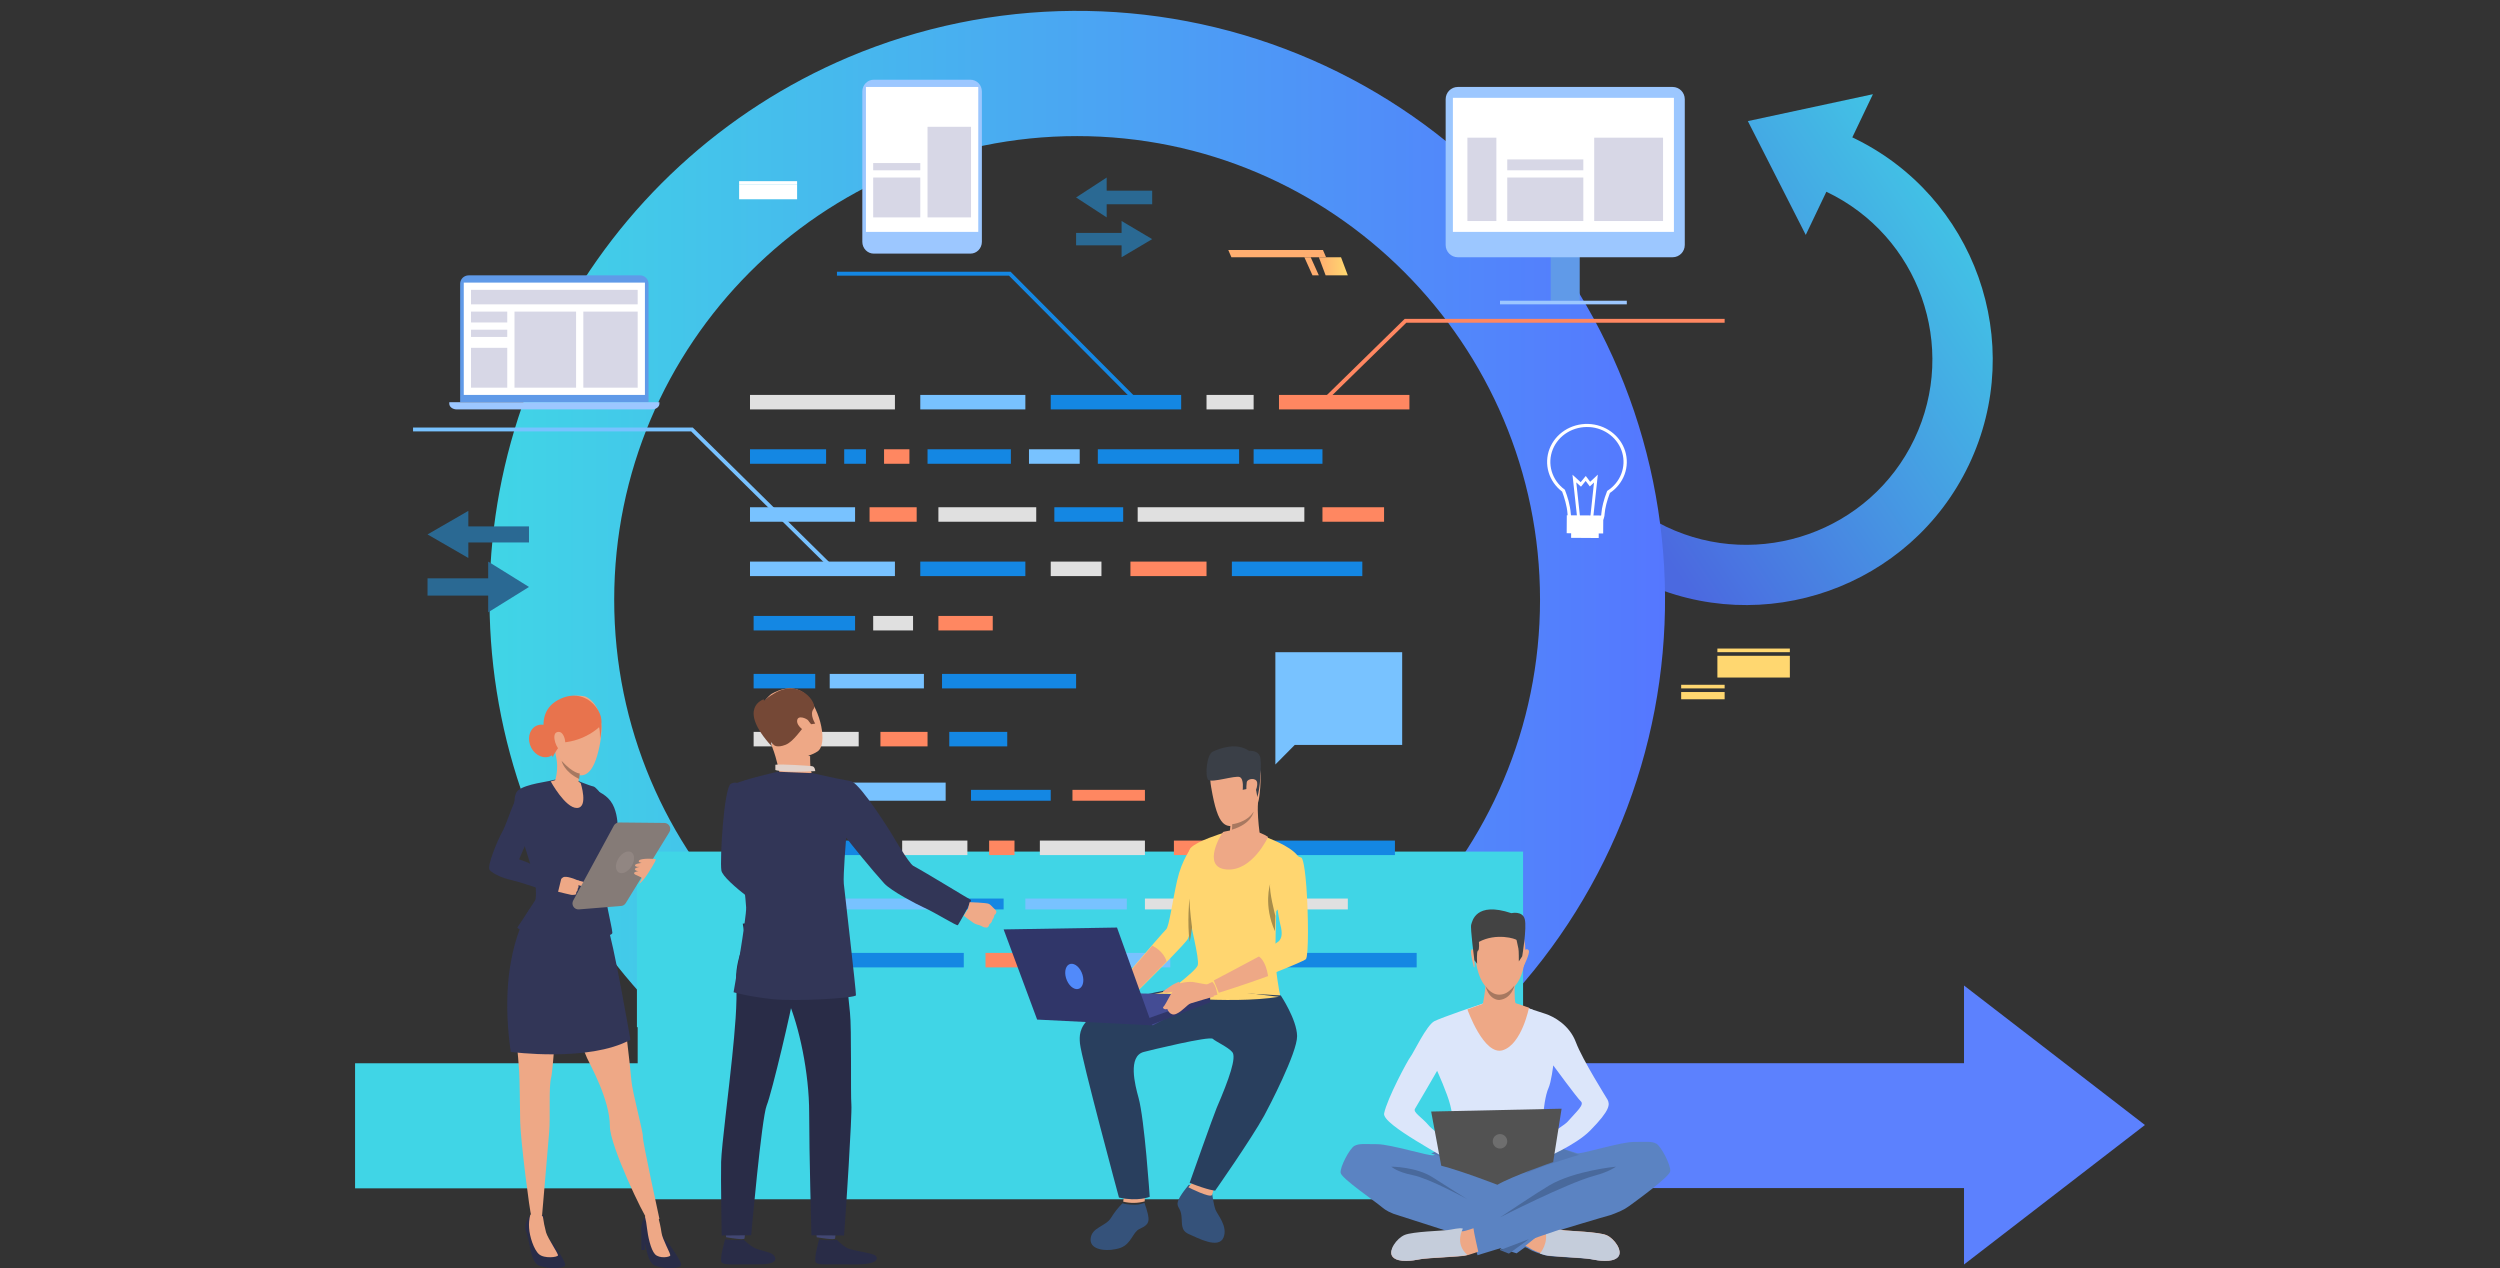 <svg width="690" height="350" viewBox="0 0 690 350" fill="none" xmlns="http://www.w3.org/2000/svg">
<rect x="0" y="0" width="690" height="350" fill="#333333" stroke="none"/>
<path d="M592 310.499L542.066 272V293.443H535.947H487.645H203V327.899H518.095H535.947H542.066V349L592 310.499Z" fill="#5C81FE"/>
<path d="M516.928 26L482.408 33.424L498.389 64.837L504.077 52.924C529.635 65.067 540.526 95.688 528.36 121.185C516.194 146.682 485.489 157.547 459.931 145.404C434.372 133.261 423.482 102.642 435.652 77.145L420.601 69.996C404.481 103.779 418.906 144.332 452.761 160.414C486.616 176.496 527.275 162.107 543.398 128.333C559.521 94.559 545.093 53.998 511.238 37.913L516.928 26Z" fill="url(#paint0_linear_1975_321)"/>
<path d="M297.284 327.991C259.857 327.972 223.588 314.995 194.62 291.259C165.653 267.523 145.769 234.488 138.336 197.75C130.904 161.012 136.381 122.83 153.838 89.673C171.296 56.516 199.661 30.423 234.129 15.814C273.772 -0.961 318.445 -1.278 358.32 14.935C398.196 31.148 430.008 62.562 446.758 102.267C463.508 141.971 463.823 186.713 447.635 226.65C431.447 266.588 400.082 298.449 360.439 315.224C340.459 323.692 318.979 328.034 297.284 327.991ZM297.284 37.562C226.839 37.562 169.519 94.961 169.519 165.523C169.519 236.086 226.832 293.485 297.284 293.485C367.735 293.485 425.048 236.086 425.048 165.523C425.048 94.961 367.729 37.562 297.284 37.562Z" fill="url(#paint1_linear_1975_321)"/>
<path d="M420.368 235.039H175.791V283.502H420.368V235.039Z" fill="url(#paint2_linear_1975_321)"/>
<path d="M297.282 293.461H98V327.984H297.282V293.461Z" fill="url(#paint3_linear_1975_321)"/>
<path d="M247 109H207V113H247V109Z" fill="#E0E0E0"/>
<path d="M286 140H259V144H286V140Z" fill="#E0E0E0"/>
<path d="M310 140H291V144H310V140Z" fill="#1487E3"/>
<path d="M349 263H331V267H349V263Z" fill="#1487E3"/>
<path d="M227 216H208V221H227V216Z" fill="#1487E3"/>
<path d="M360 140H314V144H360V140Z" fill="#E0E0E0"/>
<path d="M237 202H208V206H237V202Z" fill="#E0E0E0"/>
<path d="M316 232H287V236H316V232Z" fill="#E0E0E0"/>
<path d="M267 232H249V236H267V232Z" fill="#E0E0E0"/>
<path d="M243 232H208V236H243V232Z" fill="#1487E3"/>
<path d="M228 248H208V251H228V248Z" fill="#E0E0E0"/>
<path d="M283 109H254V113H283V109Z" fill="#78C2FF"/>
<path d="M283 155H254V159H283V155Z" fill="#1487E3"/>
<path d="M252 170H241V174H252V170Z" fill="#E0E0E0"/>
<path d="M255 186H229V190H255V186Z" fill="#78C2FF"/>
<path d="M297 186H260V190H297V186Z" fill="#1487E3"/>
<path d="M236 170H208V174H236V170Z" fill="#1487E3"/>
<path d="M225 186H208V190H225V186Z" fill="#1487E3"/>
<path d="M274 170H259V174H274V170Z" fill="#FF8761"/>
<path d="M224 263H208V267H224V263Z" fill="#FF8761"/>
<path d="M236 140H207V144H236V140Z" fill="#78C2FF"/>
<path d="M261 216H233V221H261V216Z" fill="#78C2FF"/>
<path d="M261 248H233V251H261V248Z" fill="#78C2FF"/>
<path d="M311 248H283V251H311V248Z" fill="#78C2FF"/>
<path d="M247 155H207V159H247V155Z" fill="#78C2FF"/>
<path d="M323 263H296V267H323V263Z" fill="#78C2FF"/>
<path d="M326 109H290V113H326V109Z" fill="#1487E3"/>
<path d="M266 263H230V267H266V263Z" fill="#1487E3"/>
<path d="M391 263H355V267H391V263Z" fill="#1487E3"/>
<path d="M385 232H350V236H385V232Z" fill="#1487E3"/>
<path d="M376 155H340V159H376V155Z" fill="#1487E3"/>
<path d="M280 232H273V236H280V232Z" fill="#FF8761"/>
<path d="M389 109H353V113H389V109Z" fill="#FF8761"/>
<path d="M333 155H312V159H333V155Z" fill="#FF8761"/>
<path d="M316 218H296V221H316V218Z" fill="#FF8761"/>
<path d="M346 109H333V113H346V109Z" fill="#E0E0E0"/>
<path d="M304 155H290V159H304V155Z" fill="#E0E0E0"/>
<path d="M228 124H207V128H228V124Z" fill="#1487E3"/>
<path d="M278 202H262V206H278V202Z" fill="#1487E3"/>
<path d="M239 124H233V128H239V124Z" fill="#1487E3"/>
<path d="M372 248H316V251H372V248Z" fill="#E0E0E0"/>
<path d="M251 124H244V128H251V124Z" fill="#FF8761"/>
<path d="M365 124H346V128H365V124Z" fill="#1487E3"/>
<path d="M382 140H365V144H382V140Z" fill="#FF8761"/>
<path d="M342 232H324V236H342V232Z" fill="#FF8761"/>
<path d="M289 263H272V267H289V263Z" fill="#FF8761"/>
<path d="M342 124H303V128H342V124Z" fill="#1487E3"/>
<path d="M290 218H268V221H290V218Z" fill="#1487E3"/>
<path d="M277 248H266V251H277V248Z" fill="#1487E3"/>
<path d="M298 124H284V128H298V124Z" fill="#78C2FF"/>
<path d="M253 140H240V144H253V140Z" fill="#FF8761"/>
<path d="M256 202H243V206H256V202Z" fill="#FF8761"/>
<path d="M279 124H256V128H279V124Z" fill="#1487E3"/>
<path d="M365.875 76H372L370.125 71H364L365.875 76Z" fill="url(#paint4_linear_1975_321)"/>
<path d="M362.249 76H364L361.751 71H360L362.249 76Z" fill="url(#paint5_linear_1975_321)"/>
<path d="M339.866 71H366L365.134 69H339L339.866 71Z" fill="url(#paint6_linear_1975_321)"/>
<path d="M474 180H494V179H474V180Z" fill="#FFD770"/>
<path d="M474 187H494V181H474V187Z" fill="#FFD770"/>
<path d="M464 190H476V189H464V190Z" fill="#FFD770"/>
<path d="M464 193H476V191H464V193Z" fill="#FFD770"/>
<path d="M204 55H220V51H204V55Z" fill="white"/>
<path d="M204 51H220V50H204V51Z" fill="white"/>
<path d="M366.77 110L388.154 89.069H476V88H387.701L366 109.246L366.77 110Z" fill="#FF8761"/>
<path d="M420 283H176V331H420V283Z" fill="url(#paint7_linear_1975_321)"/>
<path d="M231.231 159L232 158.241L191.207 118H114V119.075H190.757L231.231 159Z" fill="#78C2FF"/>
<path d="M312.239 110L313 109.233L278.924 75H231V76.082H278.478L312.239 110Z" fill="#1487E3"/>
<path d="M420 331V283H330.893L283 330.458L420 331Z" fill="url(#paint8_linear_1975_321)"/>
<path d="M436 60H428V83H436V60Z" fill="#609AE8"/>
<path d="M461.643 24H402.356C400.503 24 399 25.517 399 27.388V67.612C399 69.483 400.503 71 402.356 71H461.643C463.497 71 465 69.483 465 67.612V27.388C465 25.517 463.497 24 461.643 24Z" fill="#9CC7FF"/>
<path d="M462 27H401V64H462V27Z" fill="white"/>
<path d="M414 84H449V83H414V84Z" fill="#9CC7FF"/>
<path d="M440 61H459V38H440V61Z" fill="#D7D7E6"/>
<path d="M416 47H437V44H416V47Z" fill="#D7D7E6"/>
<path d="M416 61H437V49H416V61Z" fill="#D7D7E6"/>
<path d="M405 61H413V38H405V61Z" fill="#D7D7E6"/>
<path d="M241.164 70H267.836C269.584 70 271 68.543 271 66.745V25.255C271 23.457 269.584 22 267.836 22L241.164 22C239.416 22 238 23.457 238 25.255V66.745C238 68.543 239.416 70 241.164 70Z" fill="#9CC7FF"/>
<path d="M239 64H270V24L239 24V64Z" fill="white"/>
<path d="M256 60H268V35H256V60Z" fill="#D7D7E6"/>
<path d="M241 47H254V45H241V47Z" fill="#D7D7E6"/>
<path d="M241 60H254V49H241V60Z" fill="#D7D7E6"/>
<path d="M179 111H127V78.323C127 78.018 127.061 77.716 127.178 77.434C127.296 77.152 127.469 76.896 127.686 76.68C127.904 76.465 128.162 76.294 128.447 76.177C128.731 76.06 129.036 76 129.343 76H176.663C177.283 76.002 177.878 76.247 178.316 76.683C178.754 77.118 179 77.708 179 78.323V111Z" fill="#609AE8"/>
<path d="M128 109H178V78H128V109Z" fill="white"/>
<path d="M179.918 113H126.084C125.531 113 125.001 112.834 124.61 112.538C124.22 112.242 124 111.84 124 111.421V111H182V111.421C182 111.84 181.781 112.241 181.39 112.537C181 112.833 180.471 113 179.918 113Z" fill="#9CC7FF"/>
<path d="M130 84H176V80H130V84Z" fill="#D7D7E6"/>
<path d="M161 107H176V86H161V107Z" fill="#D7D7E6"/>
<path d="M142 107H159V86H142V107Z" fill="#D7D7E6"/>
<path d="M130 89H140V86H130V89Z" fill="#D7D7E6"/>
<path d="M130 93H140V91H130V93Z" fill="#D7D7E6"/>
<path d="M130 107H140V96H130V107Z" fill="#D7D7E6"/>
<path d="M146 161.999L134.74 155V159.617H118V164.383H134.74V169L146 161.999Z" fill="#2A6993"/>
<path d="M118 147.501L129.26 154V149.715H146V145.287H129.26V141L118 147.501Z" fill="#2A6993"/>
<path d="M318 65.999L309.556 61V64.297H297V67.703H309.556V71L318 65.999Z" fill="#2A6993"/>
<path d="M297 54.5L305.444 60V56.372H318V52.625H305.444V49L297 54.5Z" fill="#2A6993"/>
<path d="M437.302 145.986C436.138 145.912 435.03 145.485 434.138 144.769C433.673 144.406 433.298 143.951 433.038 143.434C432.778 142.918 432.64 142.354 432.634 141.781C432.47 139.55 431.742 137.26 431.145 135.686C429.339 134.315 428.032 132.436 427.409 130.317C426.785 128.198 426.877 125.945 427.671 123.879C428.466 121.812 429.922 120.036 431.834 118.802C433.746 117.569 436.017 116.94 438.325 117.005C440.632 117.07 442.86 117.825 444.693 119.164C446.525 120.503 447.869 122.358 448.534 124.466C449.199 126.573 449.151 128.827 448.398 130.908C447.644 132.988 446.223 134.79 444.336 136.058C443.515 138.185 443.021 140.132 442.87 141.848C442.842 144.156 440.53 146.016 437.725 146C437.579 146 437.44 145.994 437.302 145.986ZM438.759 117.885C436.595 117.728 434.436 118.241 432.601 119.346C430.766 120.451 429.354 122.091 428.573 124.021C427.792 125.951 427.684 128.07 428.265 130.063C428.847 132.057 430.086 133.819 431.8 135.088L431.9 135.163L431.945 135.279C432.583 136.901 433.359 139.357 433.534 141.741V141.769C433.539 142.22 433.649 142.664 433.855 143.07C434.061 143.476 434.358 143.834 434.725 144.118C435.569 144.782 436.631 145.141 437.725 145.132C440.049 145.146 441.951 143.657 441.964 141.814V141.781C442.123 139.956 442.651 137.879 443.532 135.621L443.581 135.494L443.7 135.417C445.426 134.29 446.742 132.681 447.467 130.81C448.192 128.94 448.29 126.901 447.747 124.976C447.205 123.05 446.049 121.333 444.438 120.06C442.828 118.788 440.843 118.023 438.757 117.873L438.759 117.885Z" fill="white"/>
<path d="M435.306 142.998L434 131.019L436.264 133.084L437.67 131.366L438.885 132.977L441 131L439.714 143L438.904 142.894L439.947 133.162L438.782 134.251L437.645 132.739L436.347 134.327L435.053 133.147L436.115 142.892L435.306 142.998Z" fill="white"/>
<path d="M441.263 145.418L433.645 145.367L433.625 148.442L441.243 148.493L441.263 145.418Z" fill="white"/>
<path d="M442.507 142.286L432.438 142.219L432.405 147.169L442.475 147.235L442.507 142.286Z" fill="white"/>
<path d="M460.987 323.252C460.764 324.846 451.44 331.556 449.604 332.897C448.129 333.973 446.848 334.468 444.619 335.327C439.556 336.696 407.789 346.435 407.789 346.435C407.725 346.092 407.62 345.759 407.475 345.444C406.289 345.93 405.068 346.244 404.294 346.492C403.11 346.872 393.722 347.176 391.8 347.553C389.879 347.931 386.035 348.543 384.482 347.023C382.928 345.503 385.444 342.236 387.58 341.402C389.716 340.568 397.559 340.341 398.964 340.186C400.369 340.031 402.218 339.502 403.095 339.806C403.376 339.902 404.614 339.528 406.179 338.974C406.14 338.382 406.13 338.008 406.13 338.008L414.471 335.538L412.926 320.363C412.926 320.363 416.555 306.312 431.054 317.031C431.054 317.031 434.289 318.007 435.392 318.304C435.515 318.322 435.639 318.322 435.762 318.304C437.974 318.132 447.478 315.178 450.913 315.178C454.609 315.178 455.792 314.951 457.123 315.634C458.453 316.318 461.208 321.656 460.987 323.252Z" fill="#5B83C2"/>
<path d="M446.52 347.04C444.969 348.532 441.125 347.934 439.204 347.561C437.283 347.188 427.894 346.89 426.711 346.519C425.527 346.148 423.311 345.625 421.753 344.58C421.489 344.433 421.213 344.31 420.927 344.214L418.578 345.923L385.942 335.439C383.985 334.899 382.43 334.076 381.397 333.169C379.697 331.677 370.243 325.264 370.014 323.699C369.784 322.134 372.527 316.911 373.858 316.24C375.188 315.569 376.369 315.792 380.067 315.792C383.764 315.792 394.479 319.149 395.588 318.851C396.092 318.714 397.137 318.178 398.125 317.634C399.31 316.98 400.417 316.315 400.417 316.315C416.292 309.164 418.06 320.864 418.06 320.864L417.12 335.308C417.12 335.308 418.442 335.971 420.163 336.794L428.033 339.038L427 339.789C427.444 339.933 427.76 339.997 427.888 339.956C428.774 339.658 430.623 340.181 432.019 340.329C433.416 340.477 441.259 340.702 443.401 341.523C445.543 342.344 448.073 345.547 446.52 347.04Z" fill="#5B83C2"/>
<path d="M397.586 317C398.699 317.085 406.216 321.858 408 323C405.286 321.446 395 318.346 395 318.346C395.521 318.192 396.583 317.601 397.586 317Z" fill="#5478B3"/>
<path d="M436 318.679C436 318.679 423.322 322.439 421 324C421.107 323.907 427.68 317.815 431.134 317C431.134 317 434.525 318.306 435.628 318.667C435.75 318.688 435.874 318.688 435.996 318.667L436 318.679Z" fill="#5478B3"/>
<path d="M446.521 346.947C444.974 348.583 441.141 347.927 439.225 347.519C437.309 347.11 427.948 346.783 426.767 346.376C426.43 346.26 426.005 346.13 425.532 345.974C424.368 345.593 422.928 345.061 421.824 344.252C421.561 344.091 421.285 343.956 421 343.85L426.891 339.135L427.06 339C427.503 339.158 427.818 339.228 427.946 339.183C428.829 338.856 430.673 339.429 432.065 339.592C433.458 339.754 441.279 340.001 443.415 340.901C445.551 341.801 448.07 345.312 446.521 346.947Z" fill="#EEA886"/>
<path d="M446.509 346.947C444.924 348.583 440.996 347.927 439.033 347.519C437.07 347.11 427.476 346.783 426.266 346.376C425.92 346.26 425.485 346.13 425 345.974C425 345.974 427.641 343.146 426.393 339.135L426.566 339C427.02 339.158 427.343 339.228 427.474 339.183C428.379 338.856 430.269 339.429 431.695 339.592C433.122 339.754 441.137 340.001 443.326 340.901C445.515 341.801 448.096 345.312 446.509 346.947Z" fill="#C5CDDB"/>
<path d="M443.686 303.517C443.563 303.265 436.783 292.552 434.951 287.667C433.119 282.782 428.7 280.537 426.616 279.84C425.873 279.591 424.549 279.158 423.151 278.705C420.635 277.886 417.886 277 417.886 277H409.201C409.201 277 406.192 278.011 402.998 279.135C400.053 280.18 396.954 281.306 395.906 281.833C393.724 282.928 390.052 290.755 389.309 291.653C388.567 292.552 382.842 303.208 382.016 307.306C381.374 310.488 400.167 319.807 400.681 321C401.276 320.338 404.008 317.701 404.008 317.701C404.008 317.701 403.133 317.145 401.897 316.33C406.932 316.562 419.233 316.121 420.999 316.215C421.378 316.231 421.758 316.223 422.136 316.19C422.683 316.589 426.206 319.715 426.206 319.715C426.206 319.715 434.887 316.094 438.879 312.038C444.555 306.284 444.311 304.788 443.686 303.517ZM394.321 310.607C392.45 308.363 389.9 307.007 390.545 306.01C391.189 305.013 396.646 295.542 396.646 295.542C396.646 295.542 399.475 301.773 400.269 305.014C401.063 308.254 400.999 309.736 400.664 310.745C400.365 311.65 400.123 312.264 399.853 314.955C397.628 313.428 395.174 311.635 394.321 310.607ZM432.707 309.535C431.977 310.371 429.091 312.212 426.495 313.729C426.287 311.921 426 309.075 425.967 308.054C425.917 306.507 426.562 302.072 427.356 300.377C428.151 298.682 428.696 294.046 428.696 294.046C428.696 294.046 435.269 303.018 436.311 303.967C437.353 304.915 435.172 306.723 432.701 309.535H432.707Z" fill="#DCE6FA"/>
<path d="M415.131 253.062C415.131 253.062 421.929 254.105 420.892 264.474C419.855 274.842 413.858 273.989 413.456 273.979C413.055 273.969 407.432 274.168 407.001 261.511C406.995 261.511 406.803 252.153 415.131 253.062Z" fill="#EEA886"/>
<path d="M420.543 262.346C420.543 262.346 421.568 261.567 421.947 262.346C422.326 263.125 420.546 266.647 420.483 266.812C420.483 266.812 420.294 267.118 420.049 266.949C419.805 266.78 420.543 262.346 420.543 262.346Z" fill="#EEA886"/>
<path d="M406.774 262.349C406.774 262.349 406.243 261.563 406.033 262.349C405.822 263.136 406.703 266.646 406.743 266.808C406.743 266.808 406.837 267.116 406.969 266.952C407.101 266.788 406.774 262.349 406.774 262.349Z" fill="#EEA886"/>
<path d="M420.126 263.94L419.196 265.352C419.196 265.352 419.222 262.258 419.073 261.773C418.924 261.287 418.695 259.806 418.572 259.458C418.448 259.11 413.001 257.373 408.177 259.964C408.177 259.964 408.387 262.188 407.926 262.387C407.464 262.586 407.691 266 407.691 266L406.927 265.02C406.927 265.02 405.757 256.145 406.046 255.221C406.334 254.298 407.255 248.736 417.137 252.035C417.137 252.035 420.217 251.294 420.836 253.711C421.455 256.127 420.126 263.94 420.126 263.94Z" fill="#434343"/>
<path d="M405 331C405 331 394.496 325.234 389.914 324.339C385.582 323.482 384 322 384 322C384 322 390.893 322 395.477 324.981C398.592 327.004 405 331 405 331Z" fill="#49699C"/>
<path d="M414 336C414 336 432.475 326.563 440.017 324.516C444.336 323.344 446 322 446 322C446 322 434.579 323.085 427.631 327.155C424.322 329.094 414 336 414 336Z" fill="#49699C"/>
<path d="M408 345.451C406.788 345.936 405.54 346.249 404.748 346.496C403.538 346.875 393.939 347.178 391.975 347.555C390.011 347.931 386.081 348.541 384.493 347.026C382.904 345.51 385.477 342.253 387.66 341.421C389.844 340.589 397.863 340.363 399.299 340.209C400.735 340.054 402.625 339.527 403.523 339.83C403.81 339.925 405.075 339.552 406.676 339C406.737 339.963 408 345.451 408 345.451Z" fill="#EEA886"/>
<path d="M414 345L431 339.186L427.638 338C427.638 338 414.052 343.692 414 345Z" fill="#5B83C2"/>
<path d="M414 345.029L422 342L416.453 346L414 345.029Z" fill="#49699C"/>
<path d="M409 324L408 323C408.344 323.296 408.678 323.63 409 324Z" fill="#525252"/>
<path d="M405 346.362C403.775 346.775 394.06 347.105 392.072 347.515C390.084 347.925 386.106 348.589 384.499 346.939C382.891 345.288 385.495 341.74 387.705 340.834C389.915 339.928 398.032 339.681 399.485 339.513C400.939 339.345 402.852 338.771 403.76 339.1C403.784 339.103 401.332 343.146 405 346.362Z" fill="#C5CDDB"/>
<path d="M423 278.671C423 278.671 420.316 291 413.922 291C407.529 291 404 279.095 404 279.095C407.011 277.992 409.848 277 409.848 277H418.034C418.034 277 420.636 277.867 423 278.671Z" fill="#DCE6FA"/>
<path d="M397.785 321.737L395 306.784L431 306L428.674 320.713C428.674 320.713 417.184 324.683 413.283 327C413.29 327 403.434 323.176 397.785 321.737Z" fill="#525252"/>
<path d="M416 315.001C416 316.105 415.103 317 413.999 317C412.895 317 412 316.108 412 315.001C412 313.893 412.895 313 413.999 313C415.103 313 416 313.895 416 315.001Z" fill="#6E6E6E"/>
<path d="M418.285 276.866C418.287 276.857 418.287 276.847 418.285 276.837C417.885 275.873 418.085 271.173 418.085 271.173C418.085 271.173 409.752 268.931 409.991 270.646C410.229 272.36 409.274 277.042 409.274 277.042L405 278.589C405 278.589 409.554 291.514 414.787 289.853C420.021 288.191 422 278.123 422 278.123L418.285 276.866Z" fill="#EEA886"/>
<path d="M410 272.17C410 272.17 411.463 274.525 413.772 274.525C415.29 274.525 416.487 273.857 418 272C418 272 417.236 275.66 413.782 276C413.782 275.987 411.143 276.195 410 272.17Z" fill="#A77860"/>
<path d="M387 180H352V205.607V211L357.343 205.607H387V180Z" fill="#78C2FF"/>
<path d="M334.54 329.366C334.54 329.366 334.944 332.501 335.481 333.885C336.017 335.269 338.93 338.46 337.7 341.528C336.365 344.853 330.541 341.647 328.167 340.632C325.794 339.618 326.33 337.778 326.078 335.522C325.826 333.266 324.666 333.207 325.094 331.62C325.521 330.033 328.12 327 328.12 327L334.54 329.366Z" fill="#35527A"/>
<path d="M329.386 326C329.386 326 327.962 327.65 328.001 327.695C328.04 327.74 334.109 330.793 334.524 329.803C334.758 329.175 334.918 328.53 335 327.876L329.386 326Z" fill="#EEA886"/>
<path d="M309.793 332.109C308.597 333.31 307.537 334.662 306.635 336.136C305.14 338.576 301.164 338.706 301.003 342.038C300.843 345.37 306.397 345.472 309.318 344.378C312.239 343.285 312.679 340.04 314.445 339.227C316.212 338.415 317.128 337.755 316.986 336.166C316.843 334.577 315.872 332 315.872 332C315.303 332.201 314.721 332.354 314.131 332.46C313.492 332.545 311.321 332.572 309.793 332.109Z" fill="#35527A"/>
<path d="M331 243.47C331 243.47 329.807 250.535 328.846 255.198C328.457 257.089 328.105 258.586 327.886 259.059C327.612 259.652 325.374 262.045 322.635 264.865C317.829 269.794 311.481 276 311.481 276L309 271.305C309 271.305 314.638 264.72 318.462 260.316C320.231 258.283 321.611 256.718 321.865 256.494C322.664 255.781 323.59 248.762 324.895 242.979C326.2 237.195 328.812 234 328.812 234L331 243.47Z" fill="#FFD670"/>
<path d="M322 265.351C317.418 270.065 311.365 276 311.365 276L309 271.51C309 271.51 314.376 265.212 318.021 261C319.138 261.557 321.19 262.862 322 265.351Z" fill="#EEA886"/>
<path d="M310.255 330L310 331.654C311.94 332.14 314.014 332.114 315.935 331.579L316 330.109L310.255 330Z" fill="#EEA886"/>
<path d="M353.326 274.726C353.501 275.343 321 274.726 321 274.726C321 274.726 329.989 268.185 330.572 266.438C331.155 264.691 328.283 254.21 327.908 250.798C327.609 248.069 326.858 235.859 328.657 233.995C330.539 232.044 337.305 230 337.305 230L347.188 230.366C348.146 230.572 349.082 230.867 349.984 231.249C351.149 231.788 357.808 234.161 358.895 237.489C359.982 240.817 352.245 251.514 352.245 251.514C352.245 251.514 352.23 251.995 352.208 252.784C352.177 253.835 352.134 255.432 352.092 257.163C352.041 259.406 351.996 261.876 351.996 263.681C352.002 267.924 353.149 274.1 353.326 274.726Z" fill="#FFD670"/>
<path d="M353.495 274.744C353.495 274.744 357.938 281.409 358 285.951C358.062 290.492 350.115 305.743 348.913 307.923C345.297 314.478 335.382 328.619 335.382 328.619C335.382 328.619 333.672 328.574 328.344 326.46C328.344 326.46 334.941 307.781 335.777 305.843C339.323 297.62 341.304 291.786 340.111 290.376C338.919 288.966 335.667 287.553 334.73 286.718C333.792 285.883 317.39 289.89 315.672 290.34C311.224 291.518 313.25 299.432 314.235 302.969C315.891 308.889 317.322 330.319 317.322 330.319C317.322 330.319 314.153 331.699 308.835 330.53C308.835 330.53 298.411 291.858 298.071 288.012C297.732 284.166 297.57 277.823 323.256 273L353.495 274.744Z" fill="#293F5E"/>
<path d="M340.686 208.139C340.686 208.139 332.386 206.143 334.281 217.27C336.177 228.397 338.174 229.271 343.181 226.967C348.188 224.664 347.74 217.535 347.991 214.04C348.242 210.545 343.333 208.26 340.686 208.139Z" fill="#EEA886"/>
<path d="M338 232.157C338 232.157 341.875 236.054 348 232.514C348 232.514 346.63 224.068 347.351 219.956C348.071 215.843 339.366 226.334 339.366 226.334C339.481 226.39 339.557 226.783 339.576 227.331C339.59 227.891 339.559 228.45 339.486 229.006C339.297 230.377 338.849 231.822 338 232.157Z" fill="#EEA886"/>
<path d="M346.983 220C346.983 220 346.77 216.583 345.576 216.481C344.382 216.38 344.19 217.752 344.19 217.752L342.985 217.99C342.985 217.99 343.367 214.995 342.175 214.472C340.983 213.948 334.455 216.127 333.495 215.242C332.535 214.356 332.988 208.287 334.718 207.455C336.448 206.623 341.227 204.764 344.729 207.238C344.729 207.238 347.459 206.913 347.862 209.216C348.266 211.52 347.724 218.288 346.983 220Z" fill="#3A3F47"/>
<path d="M340 229C345.575 227.324 345.994 224.052 346 224C344.164 227.073 340.08 227.482 340.08 227.482C340.092 227.989 340.065 228.496 340 229Z" fill="#A77860"/>
<path d="M350 230.995C350 230.995 345.604 240.591 338.492 239.971C331.38 239.352 337.281 229.706 337.604 229.616C337.958 229.52 344.894 227.628 350 230.995Z" fill="#EEA886"/>
<path d="M317 274.678C317 274.678 339.423 277.333 353 275.117L327.045 272C327.045 272 326.895 272.637 317 274.678Z" fill="#FFD670"/>
<path d="M334.58 271L333 271.786C333 271.786 333.358 274.254 334.225 275L336 274.556C336 274.556 335.64 271.849 334.58 271Z" fill="#EEA886"/>
<path d="M360.434 264.714C360.107 265.105 355.796 266.9 350.903 268.84C344.236 271.492 336.712 274 336.712 274L335 270.212C335 270.212 342.877 265.792 348.201 262.695C350.716 261.238 352.66 260.062 352.934 259.781C353.791 258.948 354.011 257.591 353.382 255.239C352.753 252.887 351.305 242.069 351.141 240.807C350.978 239.546 351.545 236.18 354.606 236.019C357.667 235.859 359.218 236.742 359.218 236.742C359.218 236.742 359.986 237.071 360.557 244.729C361.128 252.387 361.208 263.788 360.434 264.714Z" fill="#FFD670"/>
<path d="M352 252.789C351.968 253.8 351.922 255.336 351.879 257C348.679 249.824 350.529 244.097 350.559 244C350.213 245.947 351.974 252.694 352 252.789Z" fill="#A88D4A"/>
<path d="M329 255.994C328.732 257.956 328.489 259.509 328.339 260C327.621 254.737 328.267 248 328.267 248C328.362 251.221 329 255.994 329 255.994Z" fill="#A88D4A"/>
<path d="M350 269.397C343.712 271.726 336.387 274 336.387 274L335 270.601C335 270.601 342.43 266.72 347.451 264C347.447 264 349.277 264.856 350 269.397Z" fill="#EEA886"/>
<path d="M334 274.517L302 274L318.157 283L334 274.517Z" fill="#444C94"/>
<path d="M317.32 283L334 276.652V275L316 281.38L317.32 283Z" fill="#303669"/>
<path d="M333.312 271.736C333.312 271.736 331.105 271.416 329.579 271.084C328.4 270.826 325.474 271.182 324.717 271.889C323.96 272.597 321.593 277.528 321.144 277.829C320.694 278.129 321.372 278.826 322.163 278.468C322.163 278.468 322.888 280.627 324.672 279.819C326.455 279.011 327.677 277.247 328.615 276.936C329.552 276.625 335 275.058 335 275.058C335 275.058 334.717 271.212 333.312 271.736Z" fill="#EEA886"/>
<path d="M325.317 271C325.317 271 323.825 271.648 323.435 271.938C323.046 272.228 321.465 273.291 321.081 273.542C320.696 273.793 321.66 274.504 324.485 273.404C327.311 272.303 325.317 271 325.317 271Z" fill="#EEA886"/>
<path d="M318 283L308.292 256L277 256.519L286.25 281.403L318 283Z" fill="#303669"/>
<path d="M298.521 268.356C299.333 270.185 299.088 272.179 297.972 272.809C296.856 273.439 295.292 272.461 294.479 270.632C293.667 268.802 293.912 266.809 295.028 266.189C296.144 265.569 297.708 266.526 298.521 268.356Z" fill="#518AFA"/>
<path d="M344.107 215.891C344.258 214.871 346.778 214.495 346.98 216.028C347.181 217.562 345.835 220.247 344.879 219.982C343.922 219.717 343.897 217.301 344.107 215.891Z" fill="#EEA886"/>
<path d="M207.048 222.858C207.048 222.858 205.965 238.581 208.936 240.47C210.795 241.649 218.214 245.624 217.995 246.37C217.777 247.115 213.806 253 213.806 253C213.806 253 199.556 243.295 199.097 240.234C198.648 237.246 199.798 217.216 201.755 216.292C203.224 215.602 203.997 216.174 205.846 217.593C208.451 219.58 207.048 222.858 207.048 222.858Z" fill="#323657"/>
<path d="M234.75 228L236 227.541C236 227.541 234.441 223.913 233.76 224.002C233.167 224.089 232.58 224.209 232 224.36L234.75 228Z" fill="#EAD8CF"/>
<path d="M235 228.371C234.84 228.24 232.341 223 232.341 223L227 223.794L229.885 230L235 228.371Z" fill="#DA9B5B"/>
<path d="M206 337.486C206 337.486 205.544 341.247 205.486 341.813C205.429 342.379 200.413 341.48 200.413 341.48L200 337.001C200 337.001 205.373 336.954 206 337.486Z" fill="#424773"/>
<path d="M205.307 342.182C205.307 342.182 206.895 343.798 208.43 344.504C209.966 345.21 212.377 345.487 213.285 346.216C213.939 346.74 215.671 349.011 209.295 348.962C202.919 348.914 199.848 349.284 199.164 348.414C198.481 347.544 200.152 342 200.152 342C200.152 342 201.663 342.461 205.307 342.182Z" fill="#292C47"/>
<path d="M231 337.486C231 337.486 230.544 341.247 230.486 341.813C230.429 342.379 225.413 341.48 225.413 341.48L225 337.001C225 337.001 230.373 336.954 231 337.486Z" fill="#424773"/>
<path d="M230.976 342.182C230.976 342.182 232.479 343.804 233.932 344.512C235.386 345.221 240.739 345.799 241.598 346.532C242.22 347.058 243.252 349.187 234.754 348.987C228.717 348.847 225.803 349.309 225.156 348.436C224.508 347.563 226.092 342 226.092 342C226.092 342 227.439 342.496 230.976 342.182Z" fill="#292C47"/>
<path d="M207.536 256C207.536 256 202.845 263.585 203.196 270.441C203.546 277.298 202.785 284.622 202.073 291.785C201.287 299.769 199.146 316.386 199.029 320.657C198.912 324.928 199.183 341 199.183 341L207.321 340.937C207.321 340.937 210.208 308.471 211.608 305.098C213.008 301.726 218.756 277.335 218.996 274.637C219.236 271.939 207.536 256 207.536 256Z" fill="#292C47"/>
<path d="M232.258 256.366C232.258 256.366 234.119 275.264 234.594 279.517C235.07 283.771 234.743 302.205 234.979 304.864C235.215 307.523 233.408 335.646 232.961 341L223.951 340.943C223.951 340.943 223.331 318.194 223.331 307.14C223.331 296.086 220.56 283.216 217.386 275.926C214.213 268.637 206.95 268.461 205 254.93C205.002 254.93 229.616 252.076 232.258 256.366Z" fill="#292C47"/>
<path d="M212.789 191.609C212.789 191.609 218.509 187.816 222.524 191.878C226.539 195.939 228.515 205.497 225.632 207.403C222.749 209.308 217.862 209.811 215.532 207.223C213.201 204.636 210.729 200.691 210.12 197.807C209.511 194.924 211.338 192.822 212.789 191.609Z" fill="#EEA886"/>
<path d="M223.6 208.737C223.6 208.737 223.521 212.414 223.983 213.197C224.445 213.981 215.273 214 215.273 214C215.273 214 214.528 209.739 213.116 206.127C211.705 202.516 223.6 208.737 223.6 208.737Z" fill="#EEA886"/>
<path d="M213.651 205.667C213.651 205.667 214.476 206.482 216.815 205.561C219.155 204.64 221.342 200.858 222.27 200.286C223.198 199.713 223.068 199.139 223.068 199.139L223.911 199.889L225 199.709C225 199.709 223.342 197.148 224.542 195.677C225.743 194.206 220.811 187.015 213.685 191.398C213.685 191.398 208.107 194.344 209.124 197.572C210.141 200.799 211.919 204.341 213.651 205.667Z" fill="#754836"/>
<path d="M225 212.831C225 212.831 224.97 211.586 224.144 211.467C223.318 211.347 215.018 210.803 214 211.076V212.524C214 212.524 215.956 213.345 225 212.831Z" fill="#E2D2CA"/>
<path d="M223.049 198.823C222.683 198.348 220.189 197.214 220.009 198.866C219.829 200.517 222.449 202.296 223.441 201.959C224.434 201.621 223.979 200.024 223.049 198.823Z" fill="#EEA886"/>
<path d="M235.038 215.641C229.83 214.719 224.346 213.397 224.346 213.397L214.648 213C214.648 213 205.745 214.973 202.238 216.565C201.906 216.717 201.904 224.56 201 226.616L203.907 232.789C203.907 232.789 205.587 245.016 205.935 250.452C206.094 252.944 202.471 273.861 202.471 273.861C202.471 273.861 206.354 275.011 212.975 275.744C219.596 276.477 236.137 275.48 236.242 274.693C236.348 273.906 233.038 245.388 232.892 243.911C232.667 241.644 233.542 231.172 233.542 231.172C234.79 232.858 240.72 240.19 244.035 243.811C245.985 245.944 253.155 249.644 254.818 250.394C258.412 252.01 264.171 255.718 264.381 255.332C264.55 255.099 268.417 248.517 267.963 248.365C267.567 248.232 255.522 240.819 252.076 238.984C250.817 238.311 245.919 229.857 245.919 229.857C245.919 229.857 237.912 216.941 235.038 215.641Z" fill="#323657"/>
<path d="M210.791 193C210.791 193 203.229 195.308 213 206L210.791 193Z" fill="#754836"/>
<path d="M272.431 256C272.431 256 271.785 256.014 271.49 255.892C271.49 255.892 270.989 255.632 270.619 255.469C270.525 255.425 270.429 255.386 270.329 255.353C270.038 255.265 269.369 255.153 268.733 254.759C268.096 254.366 266 252.76 266 252.76L267.151 250.85L267.614 249C267.614 249 272.25 249.148 272.887 249.452C272.948 249.48 273.007 249.512 273.064 249.546C273.578 249.854 273.817 250.283 274.073 250.471C274.164 250.541 275.015 251.295 275 251.621C275.001 251.804 274.952 251.984 274.857 252.144C274.763 252.304 274.627 252.439 274.461 252.537C274.461 252.537 274.359 253.415 273.896 253.847C273.896 253.847 273.83 254.67 273.1 255.042C273.115 255.042 272.941 255.869 272.431 256Z" fill="#EFAA88"/>
<path d="M153.728 203.45C154.527 205.867 153.506 208.295 151.446 208.875C149.387 209.454 147.072 207.967 146.272 205.55C145.473 203.133 146.494 200.705 148.554 200.125C150.613 199.546 152.93 201.033 153.728 203.45Z" fill="#E8734D"/>
<path d="M164 218C164 218 166.874 218.882 168.514 221.092C170.155 223.302 170.413 226.39 170.486 227.973C170.558 229.555 171 235.662 171 235.662L166.126 237L164 218Z" fill="#323657"/>
<path d="M184.579 343.282C184.579 343.282 188.486 348.505 187.949 349.334C187.413 350.163 183.314 350.279 180.807 349.334C178.299 348.389 178.248 342.266 177.118 339.637C176.644 338.54 177.657 335.286 179.081 335.049C180.504 334.812 182.056 335.505 182.056 335.505C182.056 335.505 180.586 339.211 184.579 343.282Z" fill="#292C47"/>
<path d="M181.546 335.57C182.008 337.065 182.35 338.606 182.569 340.173C182.796 342.03 185.105 345.994 184.996 346.496C184.888 346.997 181.957 347.45 180.77 346.159C179.582 344.868 178.807 341.113 178.556 338.868C178.451 337.81 178.265 336.764 178 335.744C178 335.744 180.405 334.193 181.546 335.57Z" fill="#EEA886"/>
<path d="M152.722 343.368C152.722 343.368 156.475 348.505 155.95 349.334C155.424 350.163 151.314 350.279 148.809 349.334C146.304 348.389 146.248 342.265 145.118 339.635C144.644 338.538 145.657 335.283 147.083 335.047C148.509 334.81 150.173 335.553 150.173 335.553C150.173 335.553 148.725 339.295 152.722 343.368Z" fill="#292C47"/>
<path d="M149.836 335.779C150.032 337.24 150.323 338.689 150.707 340.118C151.244 341.915 154.127 346.004 153.996 346.501C153.864 346.997 150.239 347.445 148.771 346.167C147.303 344.889 146.156 341.189 146.034 338.948C145.936 337.706 146.049 336.457 146.37 335.248C146.37 335.248 148.428 334.425 149.836 335.779Z" fill="#EEA886"/>
<path d="M167.39 255.611C167.39 255.611 170.557 270.157 171.282 273.819C172.008 277.481 174.046 295.218 174.265 298.233C174.484 301.248 177.569 312.613 177.423 313.68C177.277 314.747 182 336.395 182 336.395C182 336.395 180.388 337.676 178.688 336.51C177.814 335.911 168.329 316.254 168.329 310.869C168.329 303.423 162.755 293.706 162.036 292.04C155.361 276.569 156.668 271.838 155.794 270.827C154.92 269.815 154.845 271.444 154.334 273.673C153.823 275.901 152.736 295.144 152.081 297.586C151.426 300.029 151.935 308.296 151.572 312.45C151.21 316.605 149.612 335.454 149.612 335.454C149.612 335.454 148.375 337.367 146.639 335.503C146.266 335.104 143.646 314.518 143.573 309.553C143.5 304.587 143.423 297.766 143.281 295.622C141.933 275.09 138.623 272.157 143.838 257.627C153.606 230.445 167.39 255.611 167.39 255.611Z" fill="#EEA886"/>
<path d="M146.139 251.001C146.139 251.001 137.073 263.576 140.976 290.325C140.976 290.325 162.479 293.234 174 286.972C174 286.972 169.235 259.392 167.502 255.1C165.768 250.808 146.139 251.001 146.139 251.001Z" fill="#323657"/>
<path d="M177 339V345H178V340.362L177 339Z" fill="#292C47"/>
<path d="M158.685 215.176C158.685 215.176 162.625 216.832 163.79 217.066C164.956 217.299 168.898 223.162 169.69 225.326C170.482 227.489 169.69 230.726 168.057 234.532C166.424 238.338 167.964 239.606 167.214 243.412C166.464 247.218 168.877 255.331 169.016 257.444C169.155 259.556 147.102 259.9 142.757 256.049C142.757 256.049 147.117 249.468 147.675 248.532C148.234 247.596 147.77 242.471 147.254 241.155C146.738 239.839 143.326 228.646 143.326 228.646C143.326 228.646 140.532 220.055 143.055 218.08C145.248 216.367 151.219 215.745 152.292 215.38C153.365 215.015 156.494 214.847 158.685 215.176Z" fill="#323657"/>
<path d="M160 211.747C160 211.747 159.919 212.618 159.816 213.817C159.773 214.35 159.729 214.948 159.687 215.557C159.567 217.298 159.469 219.204 159.526 220.168C159.526 220.168 156.472 223.78 153 215.955C153 215.955 154.462 212.729 153.369 208.34C152.275 203.951 160 211.747 160 211.747Z" fill="#EEA886"/>
<path d="M168.534 240L169 241L168 240.37L168.534 240Z" fill="#EEA886"/>
<path d="M161.527 192.233C161.527 192.233 168.754 194.739 164.836 208.495C160.918 222.252 151.043 206.902 152.075 198.519C153.107 190.135 161.527 192.233 161.527 192.233Z" fill="#EEA987"/>
<path d="M165.377 200.673C165.377 200.673 161.582 204.466 155.231 204.941C155.231 204.941 152.791 207.856 152.604 209C152.604 209 145.957 197.685 153.902 193.264C162.31 188.581 167.937 198.242 165.377 200.673Z" fill="#E8734D"/>
<path d="M155.99 204.69C155.935 203.712 155.265 201.485 153.659 202.108C152.052 202.732 153.757 207.267 154.825 206.988C154.82 206.988 156.123 207.007 155.99 204.69Z" fill="#EEA987"/>
<path d="M160 213.483C159.955 213.947 159.908 214.469 159.863 215C155.662 212.989 155.018 210.091 155 210C158.205 213.486 160 213.483 160 213.483Z" fill="#A77860"/>
<path d="M169.981 228C169.981 228 170.211 232.45 169.064 235L168 234.525C168 234.525 169.97 230.073 169.981 228Z" fill="#1D3B54"/>
<path d="M153.623 243.327C153.623 243.327 155.26 242.243 155.513 242.087C155.767 241.93 156.658 241.98 157.581 242.278C158.324 242.504 159.052 242.78 159.758 243.103C159.903 243.185 160.048 243.212 159.985 243.634C159.935 243.908 159.815 244.164 159.636 244.378C159.636 244.378 159.804 244.934 159.422 245.304C159.455 245.472 159.437 245.645 159.371 245.801C159.306 245.958 159.194 246.092 159.052 246.186C159.052 246.186 159.168 246.706 158.783 246.931C158.783 246.931 157.947 247.046 157.638 246.979C157.192 246.884 154.853 246.346 153.213 245.915C153.207 245.907 152.53 245.497 153.623 243.327Z" fill="#EEA886"/>
<path d="M159.59 243C159.59 243 164.054 244.126 164 244.523C163.921 245.1 162.813 245.312 159.423 244.241C156.127 243.198 159.59 243 159.59 243Z" fill="#EEA886"/>
<path d="M148.236 218.308C147.158 217.685 143.527 217.745 142.112 221.019C140.696 224.293 139.539 228.02 138.548 229.732C137.556 231.443 134.182 239.256 135.184 240.194C136.186 241.131 138.244 242.247 141.342 242.948C144.542 243.672 153.817 247 153.817 247L155 242.164C155 242.164 150.921 240.297 148.568 239.382C146.471 238.573 146.732 238.36 143.278 237.183C143.278 237.183 145.26 232.319 146.152 231.02C147.044 229.721 153.117 221.152 148.236 218.308Z" fill="#323657"/>
<path d="M159.79 250.994L171.424 250.052C171.683 250.031 171.933 249.95 172.154 249.814C172.375 249.678 172.561 249.492 172.697 249.27L184.755 229.654C184.908 229.405 184.993 229.119 185 228.826C185.007 228.534 184.936 228.244 184.795 227.988C184.654 227.732 184.448 227.517 184.198 227.367C183.947 227.216 183.662 227.135 183.37 227.132L170.899 227C170.599 226.997 170.305 227.075 170.046 227.227C169.788 227.379 169.576 227.599 169.433 227.863L158.2 248.555C158.058 248.818 157.989 249.114 158.001 249.412C158.013 249.711 158.106 250 158.269 250.25C158.432 250.501 158.659 250.702 158.927 250.833C159.195 250.964 159.493 251.019 159.79 250.994Z" fill="#857B77"/>
<path d="M176.427 244C177.016 243.475 177.548 242.897 178.014 242.276C178.763 241.269 181.208 237.427 180.986 237.186C180.763 236.945 177.127 236.863 176.468 237.41C175.81 237.957 177.117 238.171 177.117 238.171C177.117 238.171 175.131 238.359 175.263 238.876C175.395 239.393 176.601 239.25 176.601 239.25C176.601 239.25 175.001 239.532 175.245 239.987C175.488 240.442 176.255 240.436 176.255 240.436C176.255 240.436 174.839 240.6 175.015 241.096C175.191 241.592 177.433 242.06 177.131 242.472C176.849 242.962 176.614 243.473 176.427 244Z" fill="#EEA886"/>
<path d="M152 215.671C152 215.671 156.043 223.085 159.252 222.999C162.46 222.914 160.271 216.142 160.271 216.142C160.271 216.142 157.809 213.924 152 215.671Z" fill="#EEA886"/>
<path d="M173.886 239.665C172.737 241.043 171.187 241.414 170.42 240.496C169.653 239.578 169.966 237.715 171.115 236.336C172.263 234.958 173.815 234.584 174.58 235.505C175.345 236.425 175.036 238.286 173.886 239.665Z" fill="#918682"/>
<path d="M165.876 199C165.876 199 166.298 200.819 165.586 204C165.586 204 165.697 201.005 165.139 200.189C164.582 199.372 165.876 199 165.876 199Z" fill="#E8734D"/>
<defs>
<linearGradient id="paint0_linear_1975_321" x1="563.078" y1="51.001" x2="444.214" y2="130.433" gradientUnits="userSpaceOnUse">
<stop stop-color="#40D5E6"/>
<stop offset="1" stop-color="#4B69E0"/>
</linearGradient>
<linearGradient id="paint1_linear_1975_321" x1="135.058" y1="165.515" x2="459.509" y2="165.515" gradientUnits="userSpaceOnUse">
<stop stop-color="#40D5E6"/>
<stop offset="1" stop-color="#5577FF"/>
</linearGradient>
<linearGradient id="paint2_linear_1975_321" x1="315592" y1="63553.2" x2="315592" y2="79564.9" gradientUnits="userSpaceOnUse">
<stop stop-color="#40D5E6"/>
<stop offset="1" stop-color="#5577FF"/>
</linearGradient>
<linearGradient id="paint3_linear_1975_321" x1="65173.4" y1="56639.6" x2="256336" y2="56639.6" gradientUnits="userSpaceOnUse">
<stop stop-color="#40D5E6"/>
<stop offset="1" stop-color="#5577FF"/>
</linearGradient>
<linearGradient id="paint4_linear_1975_321" x1="364" y1="73.501" x2="372" y2="73.501" gradientUnits="userSpaceOnUse">
<stop stop-color="#FFAE70"/>
<stop offset="1" stop-color="#FFD970"/>
</linearGradient>
<linearGradient id="paint5_linear_1975_321" x1="6712.72" y1="2537.1" x2="6781.16" y2="2537.1" gradientUnits="userSpaceOnUse">
<stop stop-color="#FFAE70"/>
<stop offset="1" stop-color="#FFD970"/>
</linearGradient>
<linearGradient id="paint6_linear_1975_321" x1="40433.5" y1="1017.88" x2="43984" y2="1017.88" gradientUnits="userSpaceOnUse">
<stop stop-color="#FFAE70"/>
<stop offset="1" stop-color="#FFD970"/>
</linearGradient>
<linearGradient id="paint7_linear_1975_321" x1="314848" y1="62859.6" x2="314848" y2="81321.9" gradientUnits="userSpaceOnUse">
<stop stop-color="#40D5E6"/>
<stop offset="1" stop-color="#4B69E0"/>
</linearGradient>
<linearGradient id="paint8_linear_1975_321" x1="212485" y1="62176.1" x2="212485" y2="77396" gradientUnits="userSpaceOnUse">
<stop stop-color="#40D5E6"/>
<stop offset="1" stop-color="#4B69E0"/>
</linearGradient>
</defs>
</svg>

